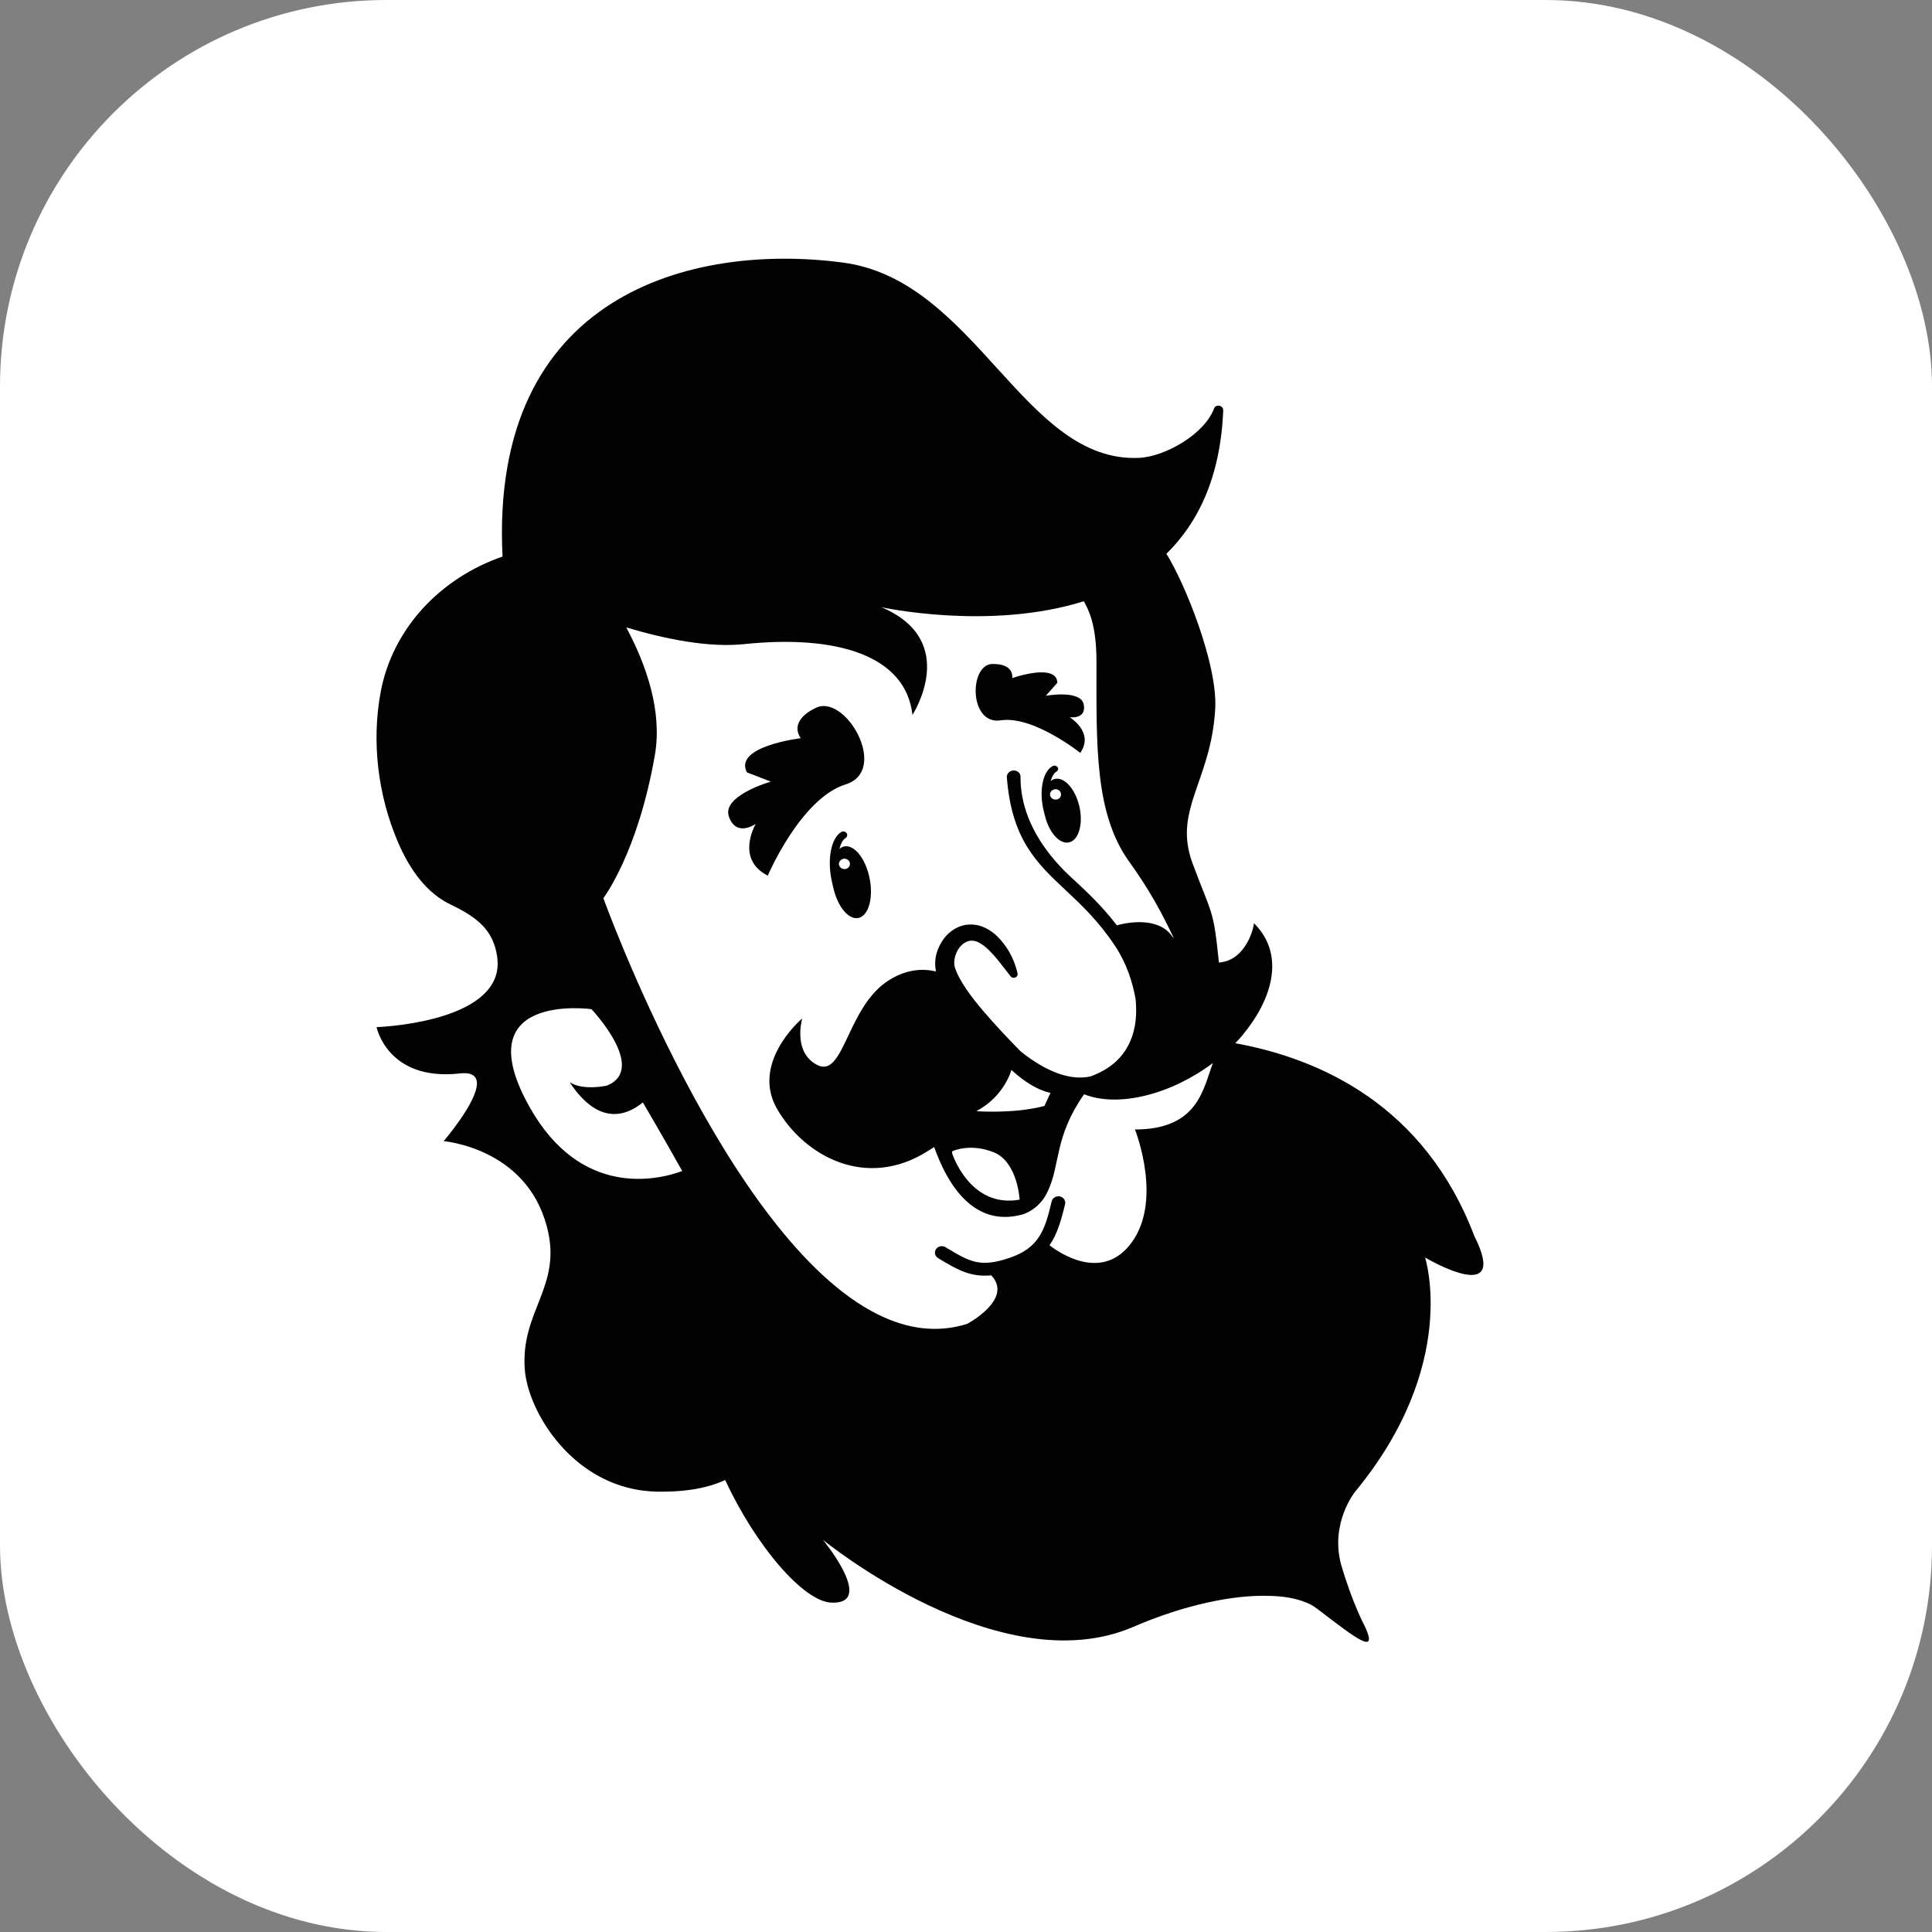 <svg xmlns="http://www.w3.org/2000/svg" version="1.1" xmlns:xlink="http://www.w3.org/1999/xlink" xmlns:svgjs="http://svgjs.com/svgjs" width="1000" height="1000"><rect width="100%" height="100%" fill="#808080" stroke="none"/><rect width="1000" height="1000" rx="200" ry="200" fill="#ffffff"></rect><g transform="matrix(1.6,0,0,1.6,111.196,104.884)"><svg xmlns="http://www.w3.org/2000/svg" version="1.1" xmlns:xlink="http://www.w3.org/1999/xlink" xmlns:svgjs="http://svgjs.com/svgjs" width="500" height="500"><svg version="1.1" id="Camada_1" xmlns="http://www.w3.org/2000/svg" xmlns:xlink="http://www.w3.org/1999/xlink" x="0px" y="0px" viewBox="0 0 500 500" style="enable-background:new 0 0 500 500;" xml:space="preserve">
<style type="text/css">
	.st0{fill:#FFFFFF;}
	.st1{fill:#020203;}
</style>
<g>
	<path class="st0" d="M271.94,189.75c-0.98,0.04-1.76,0.82-1.76,1.72c0.04,0.94,0.86,1.68,1.84,1.64c0.98,0,1.76-0.78,1.72-1.72
		C273.74,190.49,272.92,189.75,271.94,189.75z"></path>
	<path class="st0" d="M203.64,212.23c-0.98,0.04-1.76,0.82-1.76,1.72c0.04,0.94,0.86,1.68,1.84,1.64c0.98,0,1.76-0.78,1.72-1.72
		C205.44,212.97,204.63,212.23,203.64,212.23z"></path>
	<path class="st0" d="M151.19,313.28c-5.81-10.4-12.73-22.19-12.73-22.19c-11.05,8.93-19.49-0.04-23.67-6.55
		c4.34,2.87,12.04,1.11,12.04,1.11c13.31-5.45-5-24.73-5-24.73s-41.07-5.73-19.98,31.73C118.23,321.75,142.72,316.43,151.19,313.28z
		"></path>
	<path class="st0" d="M125.69,225c0,0,39.88,110.51,88.85,134.66c9.34,4.63,19.04,6.1,28.82,3.03c0,0,15.07-7.98,7.82-15.68
		c-0.74,0.04-1.43,0.08-2.13,0.08c-5.57,0-9.5-2.33-14.58-5.36l-0.53-0.33c-1.02-0.61-1.31-1.92-0.66-2.87
		c0.66-0.98,2.05-1.27,3.07-0.66l0.53,0.33c7.33,4.38,10.69,6.39,20.27,3.11c9.54-3.28,11.38-9.05,13.55-18.26
		c0.12-0.49,0.41-0.9,0.82-1.19c0.49-0.37,1.19-0.53,1.84-0.41c1.19,0.29,1.97,1.39,1.68,2.5c-1.27,5.28-2.54,9.74-5.04,13.31
		c3.32,2.58,16.21,11.22,25.51,0.45c11.83-13.72,2.13-37.91,2.13-37.91c20.51,0,22.07-13.22,25.22-21.5
		c-13.31,10.03-30.46,14.58-41.68,10.11c-9.58,13.68-7.7,22.64-11.59,31.04c-0.37,0.82-0.74,1.56-1.15,2.21
		c-2.99,4.63-7.37,5.69-7.37,5.69c-15.93,4.22-24.32-10.36-28.37-21.86c-0.65,0.41-1.27,0.78-1.97,1.23
		c-20.1,12.82-40.13,1.56-48.85-13.55c-8.43-14.58,7.04-28.41,8.11-29.27c-0.29,1.15-2.83,11.26,5.04,15.11
		c8.35,4.01,9.46-18.1,22.19-26.94c6.18-4.26,11.83-4.38,16.05-3.4c0,0,0,0,0-0.04c-0.82-4.05,0.41-7.7,2.7-10.77
		c1.19-1.47,2.78-2.87,4.87-3.68c2.05-0.86,4.54-0.86,6.59-0.29c4.14,1.31,6.55,4.09,8.43,6.71c1.88,2.74,3.11,5.65,3.81,8.72
		c0.12,0.61-0.29,1.23-0.98,1.39c-0.08,0-0.16,0.04-0.25,0.04c-0.41,0-0.78-0.2-1.02-0.49c-1.92-2.42-3.64-4.83-5.53-6.92
		c-1.84-2.05-3.97-4.01-6.02-4.5c-1.02-0.2-1.88-0.16-2.74,0.25c-0.86,0.37-1.72,1.11-2.37,2.01c-1.31,1.8-1.92,4.42-1.39,6.22
		c0.7,2.25,2.13,4.75,3.73,7.12c1.64,2.37,3.48,4.71,5.4,6.96c3.85,4.5,7.94,8.84,12.16,13.14c8.97,7.17,15.68,8.68,20.14,8.43
		c0.9-0.04,1.76-0.16,2.46-0.33c1.31-0.49,2.74-1.11,4.14-1.88c5.94-3.32,11.75-9.99,10.44-23.17c-0.98-5.45-2.83-11.38-6.63-17.16
		c-5.32-8.03-10.97-13.35-15.97-18.02c-9.38-8.8-17.48-16.38-19.04-36.52c-0.08-1.15,0.82-2.13,2.05-2.21
		c1.19-0.12,2.37,0.78,2.37,1.92c-0.2,18.75,15.52,31.77,17.73,33.86c4.22,3.93,8.84,8.31,13.43,14.29
		c3.6-0.98,13.14-2.7,17.65,3.23c0.25,0.37,0.53,0.7,0.82,1.02c-5.73-12.28-10.69-19.53-14.58-24.98
		c-11.14-15.64-10.48-37.55-10.48-64.61c0-12.12-2.66-16.91-4.09-19.49c-30.63,9.62-65.51,1.92-65.51,1.92
		c25.75,10.85,10.07,34.84,10.07,34.84c-2.13-19.24-24.48-26-54.46-22.89c-11.34,1.19-25.22-1.56-38.12-5.4
		c6.55,12.24,11.71,27.19,9.25,41.31C136.82,210.47,125.69,225,125.69,225z M276.52,206.91c-3.03,0.9-6.63-2.95-7.98-8.6
		c-0.08-0.37-0.29-1.19-0.33-1.27c-1.68-6.51-0.45-12.98,2.78-14.74c0.53-0.33,1.27-0.16,1.64,0.33s0.16,1.11-0.37,1.43
		c-0.74,0.41-1.43,1.51-1.88,3.11c0.37-0.33,0.78-0.57,1.23-0.7c3.07-0.86,6.63,2.99,8.03,8.64
		C280.99,200.72,279.59,206.05,276.52,206.91z M252,149.26c0,0,6.31-0.29,5.98,4.54c0,0,14.33-5.04,14.58,1.51l-3.73,4.22
		c0,0,11.42-2.09,12.28,2.87c0.86,4.91-4.59,4.05-4.59,4.05s8.11,4.91,3.44,11.55c0,0-15.23-12.16-25.75-10.52
		C243.69,169.07,243.97,148.56,252,149.26z M208.47,231.35c-3.19,0.98-6.96-3.36-8.39-9.7c-0.12-0.41-0.33-1.35-0.33-1.43
		c-1.8-7.33-0.49-14.62,2.91-16.62c0.57-0.33,1.35-0.16,1.72,0.37c0.37,0.57,0.2,1.31-0.41,1.64c-0.78,0.45-1.47,1.72-1.92,3.52
		c0.37-0.37,0.78-0.61,1.27-0.78c3.19-0.98,6.96,3.36,8.39,9.7C213.14,224.39,211.71,230.33,208.47,231.35z M179.85,187.29
		l-7.74-2.99c-4.38-8.48,17.4-11.05,17.4-11.05c-3.85-5.94,4.38-9.54,4.38-9.54c9.66-5.9,24.69,19.98,10.15,24.48
		c-14.54,4.54-25.18,29.52-25.18,29.52c-10.28-5.24-4.3-16.01-3.89-16.75c-0.41,0.29-6.35,4.26-8.68-2.33
		C163.89,191.84,179.85,187.29,179.85,187.29z"></path>
	<path class="st0" d="M238.53,306.89v0.7c0,0,5.73,17.85,21.82,14.94c0,0-0.61-12.16-8.35-15.31
		C244.22,304.11,238.53,306.89,238.53,306.89z"></path>
	<path class="st0" d="M270.34,287.97c0,0-5.36-0.65-12.65-7.41c0,0-2.17,8.48-11.34,13.35c0,0,12,0.94,22.03-1.68L270.34,287.97z"></path>
	<path class="st1" d="M254.21,167.48c10.52-1.64,25.75,10.52,25.75,10.52c4.67-6.63-3.44-11.55-3.44-11.55s5.45,0.86,4.59-4.05
		c-0.86-4.95-12.28-2.87-12.28-2.87l3.73-4.22c-0.25-6.55-14.58-1.51-14.58-1.51c0.33-4.83-5.98-4.54-5.98-4.54
		C243.97,148.56,243.69,169.07,254.21,167.48z"></path>
	<path class="st1" d="M271.61,186.47c-0.45,0.12-0.86,0.37-1.23,0.7c0.45-1.6,1.15-2.7,1.88-3.11c0.53-0.33,0.74-0.94,0.37-1.43
		s-1.11-0.66-1.64-0.33c-3.23,1.76-4.46,8.23-2.78,14.74c0.04,0.08,0.25,0.9,0.33,1.27c1.35,5.65,4.95,9.5,7.98,8.6
		c3.07-0.86,4.46-6.18,3.11-11.79C278.24,189.46,274.68,185.61,271.61,186.47z M272.02,193.11c-0.98,0.04-1.8-0.7-1.84-1.64
		c0-0.9,0.78-1.68,1.76-1.72c0.98,0,1.8,0.74,1.8,1.64C273.78,192.33,273,193.11,272.02,193.11z"></path>
	<path class="st1" d="M203.32,208.34c-0.49,0.16-0.9,0.41-1.27,0.78c0.45-1.8,1.15-3.07,1.92-3.52c0.61-0.33,0.78-1.06,0.41-1.64
		c-0.37-0.53-1.15-0.7-1.72-0.37c-3.4,2.01-4.71,9.29-2.91,16.62c0,0.08,0.2,1.02,0.33,1.43c1.43,6.35,5.2,10.69,8.39,9.7
		c3.23-1.02,4.67-6.96,3.23-13.31C210.28,211.7,206.51,207.36,203.32,208.34z M203.73,215.59c-0.98,0.04-1.8-0.7-1.84-1.64
		c0-0.9,0.78-1.68,1.76-1.72c0.98,0,1.8,0.74,1.8,1.64C205.49,214.81,204.71,215.59,203.73,215.59z"></path>
	<path class="st1" d="M174.98,200.97c-0.41,0.74-6.39,11.51,3.89,16.75c0,0,10.65-24.98,25.18-29.52
		c14.54-4.5-0.49-30.38-10.15-24.48c0,0-8.23,3.6-4.38,9.54c0,0-21.78,2.58-17.4,11.05l7.74,2.99c0,0-15.97,4.54-13.55,11.34
		C168.64,205.23,174.57,201.26,174.98,200.97z"></path>
	<path class="st1" d="M52.32,266.72c0,0,3.52,17.57,26.94,14.99c4.05-0.45,5.53,0.94,5.53,3.23c0,6.14-10.77,18.67-10.77,18.67
		s6.63,0.53,14.13,4.22c7.49,3.68,15.85,10.56,19.24,23.34c5.24,19.45-8.56,27.23-7.12,46.27c0.9,12.24,12.53,32.63,32.76,38.12
		c1.19,0.33,2.42,0.61,3.64,0.82c0.9,0.16,1.84,0.29,2.78,0.37c1.15,0.16,2.29,0.2,3.48,0.25c9.62,0.16,16.83-1.27,22.15-3.77
		c9.87,21.17,25.26,39.35,34.43,39.67c14.41,0.53-2.78-20.31-2.78-20.31s57.16,46.84,100.44,28.13
		c16.25-7.04,32.55-10.52,44.51-9.99c4.26,0.12,7.94,0.78,10.93,1.97c1.47,0.53,2.78,1.23,3.85,2.09c0.08,0.04,0.16,0.12,0.25,0.16
		c12.98,9.99,19.57,14.99,15.4,5.77c0,0-3.93-7.08-7.78-20.19c-3.6-13.47,4.54-23.5,4.54-23.5c33.94-41.11,22.64-75.79,22.64-75.79
		s27.76,16.54,15.93-6.96c-16.09-42.21-49.71-57.32-77.34-62.36c0.86-0.86,1.68-1.76,2.46-2.7c0.04-0.08,0.16-0.2,0.16-0.25
		c8.56-10.32,14.21-25.1,3.44-35.87c-0.16,2.09-2.21,8.88-7.29,11.59c-1.23,0.66-2.62,1.02-4.05,1.15
		c-1.8-17.81-2.17-14.94-8.6-32.3c-0.61-1.72-1.06-3.36-1.35-4.95c-2.58-14.21,7.66-23.95,8.76-45.04
		c0.74-14.41-9.95-40.7-15.8-49.95c10.28-10.07,17.48-24.81,18.38-46.31c0.08-1.76-2.37-2.25-2.99-0.65
		c-3.07,8.27-15.89,15.6-24.32,15.93c-37.26,1.64-52.74-57.53-95.73-63.18c-48.85-6.47-114.32,10.24-110.1,95.11
		c-20.06,6.92-35.58,23.22-39.43,43.85c-2.95,15.93-0.98,33.21,5.65,48.64c3.89,9.05,9.38,16.46,17.03,20.1
		c8.8,4.22,13.72,8.35,14.99,16.66c0.2,1.47,0.25,2.83,0.08,4.14C89.08,265.54,52.32,266.72,52.32,266.72z M133.1,137.42
		c12.9,3.85,26.78,6.59,38.12,5.4c29.97-3.11,52.33,3.64,54.46,22.89c0,0,15.68-23.99-10.07-34.84c0,0,34.88,7.7,65.51-1.92
		c1.43,2.58,4.09,7.37,4.09,19.49c0,27.06-0.65,48.97,10.48,64.61c3.89,5.45,8.84,12.69,14.58,24.98c-0.29-0.33-0.57-0.65-0.82-1.02
		c-4.5-5.94-14.04-4.22-17.65-3.23c-4.59-5.98-9.21-10.36-13.43-14.29c-2.21-2.09-17.93-15.11-17.73-33.86
		c0-1.15-1.19-2.05-2.37-1.92c-1.23,0.08-2.13,1.06-2.05,2.21c1.56,20.14,9.66,27.72,19.04,36.52c5,4.67,10.65,9.99,15.97,18.02
		c3.81,5.77,5.65,11.71,6.63,17.16c1.31,13.18-4.5,19.86-10.44,23.17c-1.39,0.78-2.83,1.39-4.14,1.88c-0.7,0.16-1.56,0.29-2.46,0.33
		c-4.46,0.25-11.18-1.27-20.14-8.43c-4.22-4.3-8.31-8.64-12.16-13.14c-1.92-2.25-3.77-4.59-5.4-6.96c-1.6-2.37-3.03-4.87-3.73-7.12
		c-0.53-1.8,0.08-4.42,1.39-6.22c0.66-0.9,1.51-1.64,2.37-2.01c0.86-0.41,1.72-0.45,2.74-0.25c2.05,0.49,4.18,2.46,6.02,4.5
		c1.88,2.09,3.6,4.5,5.53,6.92c0.25,0.29,0.61,0.49,1.02,0.49c0.08,0,0.16-0.04,0.25-0.04c0.7-0.16,1.11-0.78,0.98-1.39
		c-0.7-3.07-1.92-5.98-3.81-8.72c-1.88-2.62-4.3-5.4-8.43-6.71c-2.05-0.57-4.54-0.57-6.59,0.29c-2.09,0.82-3.68,2.21-4.87,3.68
		c-2.29,3.07-3.52,6.71-2.7,10.77c0,0.04,0,0.04,0,0.04c-4.22-0.98-9.87-0.86-16.05,3.4c-12.73,8.84-13.84,30.95-22.19,26.94
		c-7.86-3.85-5.32-13.96-5.04-15.11c-1.06,0.86-16.54,14.7-8.11,29.27c8.72,15.11,28.74,26.37,48.85,13.55
		c0.7-0.45,1.31-0.82,1.97-1.23c4.05,11.51,12.45,26.08,28.37,21.86c0,0,4.38-1.06,7.37-5.69c0.41-0.65,0.78-1.39,1.15-2.21
		c3.89-8.39,2.01-17.36,11.59-31.04c11.22,4.46,28.37-0.08,41.68-10.11c-3.15,8.27-4.71,21.5-25.22,21.5c0,0,9.7,24.2-2.13,37.91
		c-9.29,10.77-22.19,2.13-25.51-0.45c2.5-3.56,3.77-8.03,5.04-13.31c0.29-1.11-0.49-2.21-1.68-2.5c-0.66-0.12-1.35,0.04-1.84,0.41
		c-0.41,0.29-0.7,0.7-0.82,1.19c-2.17,9.21-4.01,14.99-13.55,18.26c-9.58,3.28-12.94,1.27-20.27-3.11l-0.53-0.33
		c-1.02-0.61-2.42-0.33-3.07,0.66c-0.65,0.94-0.37,2.25,0.66,2.87l0.53,0.33c5.08,3.03,9.01,5.36,14.58,5.36
		c0.7,0,1.39-0.04,2.13-0.08c7.25,7.7-7.82,15.68-7.82,15.68c-9.79,3.07-19.49,1.6-28.82-3.03C165.57,335.51,125.69,225,125.69,225
		s11.14-14.54,16.66-46.27C144.81,164.61,139.65,149.67,133.1,137.42z M246.35,293.91c9.17-4.87,11.34-13.35,11.34-13.35
		c7.29,6.76,12.65,7.41,12.65,7.41l-1.97,4.26C258.34,294.85,246.35,293.91,246.35,293.91z M260.35,322.53
		c-16.09,2.91-21.82-14.94-21.82-14.94v-0.7c0,0,5.69-2.78,13.47,0.33C259.74,310.37,260.35,322.53,260.35,322.53z M121.84,260.91
		c0,0,18.3,19.28,5,24.73c0,0-7.7,1.76-12.04-1.11c4.18,6.51,12.61,15.48,23.67,6.55c0,0,6.92,11.79,12.73,22.19
		c-8.48,3.15-32.96,8.48-49.34-20.64C80.77,255.18,121.84,260.91,121.84,260.91z"></path>
</g>
</svg></svg></g></svg>